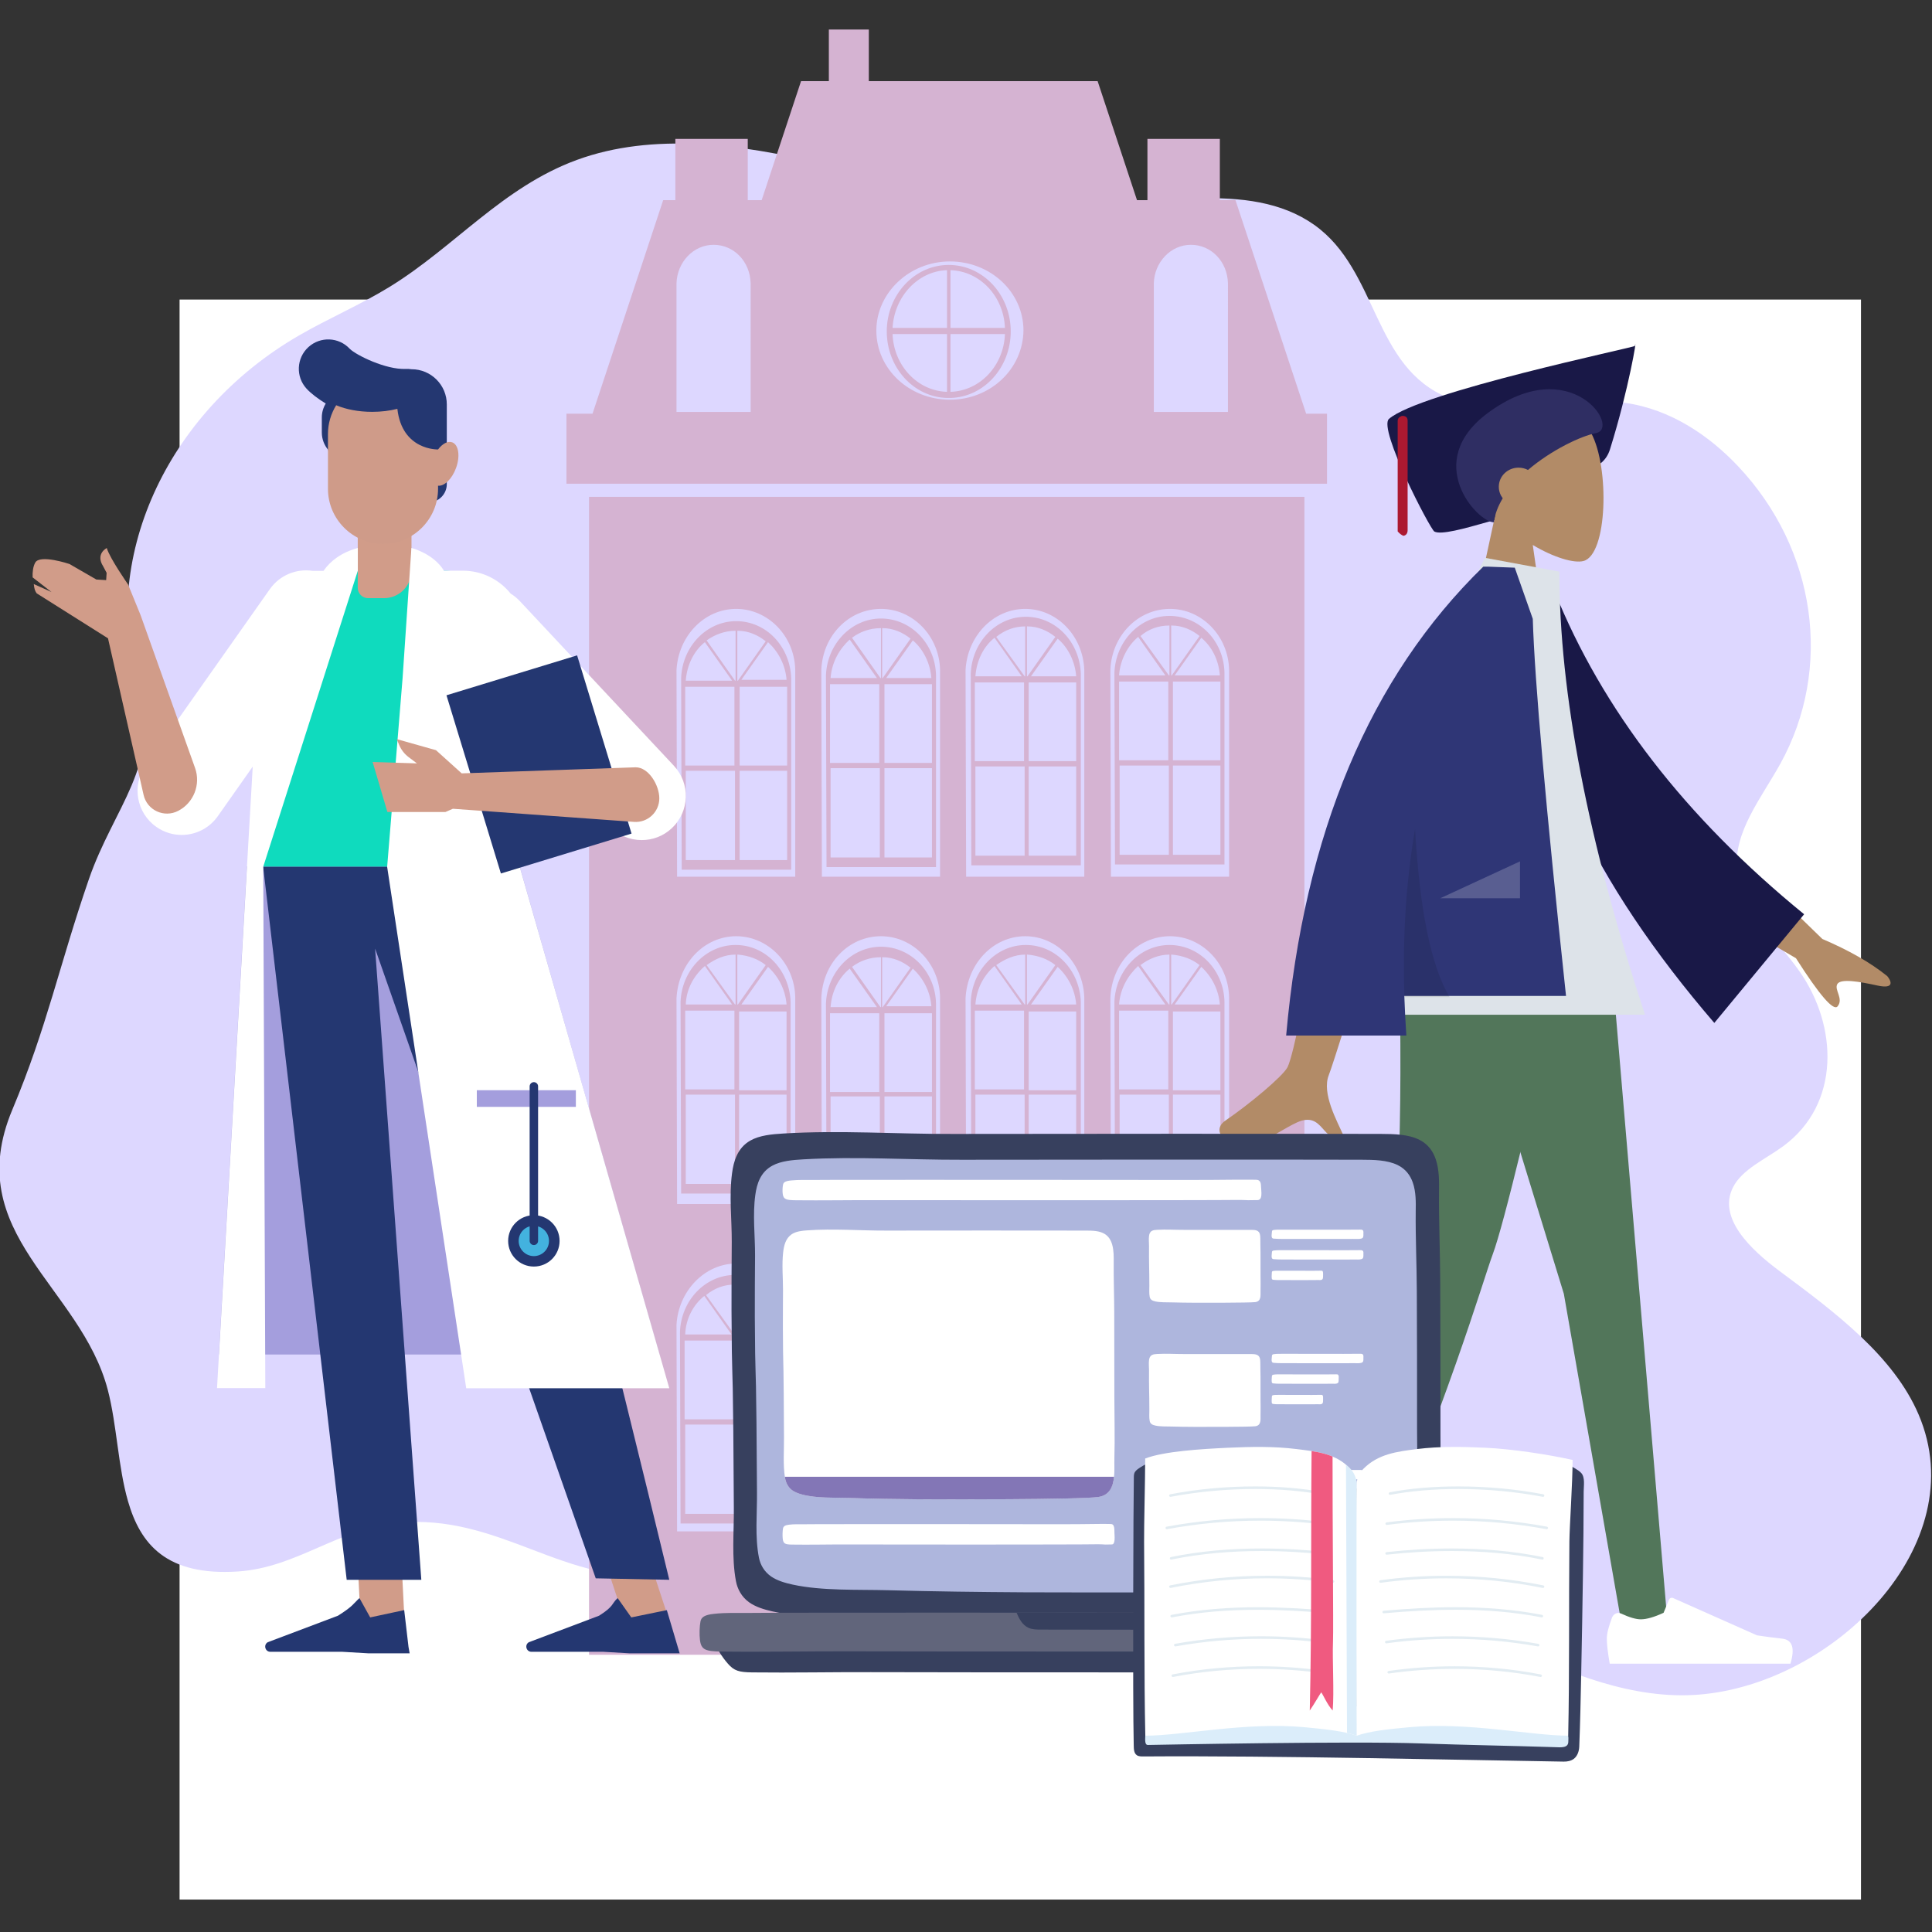 <?xml version="1.0" encoding="utf-8"?>
<!-- Generator: Adobe Illustrator 15.0.0, SVG Export Plug-In . SVG Version: 6.00 Build 0)  -->
<!DOCTYPE svg PUBLIC "-//W3C//DTD SVG 1.1//EN" "http://www.w3.org/Graphics/SVG/1.1/DTD/svg11.dtd">
<svg version="1.1" id="Layer_1" xmlns:serif="http://www.serif.com/"
	 xmlns="http://www.w3.org/2000/svg" xmlns:xlink="http://www.w3.org/1999/xlink" x="0px" y="0px" width="187.48px"
	 height="187.48px" viewBox="7.389 5.785 187.48 187.48" enable-background="new 7.389 5.785 187.48 187.48" xml:space="preserve">
<rect x="7.389" y="5.785" width="187.48" height="187.48" fill="#333333" stroke="none"/>
<g transform="matrix(3.4,0,0,3.4,1124.81,1360.7)">
	<rect x="-323.528" y="-389.955" fill="#FFFFFF" width="47.989" height="45.666"/>
	<g transform="matrix(1.336,0,0,1.259,-435.804,-448.311)">
		<path fill="#DDD7FF" d="M82.937,73.592c-0.213-0.783-0.237-1.725-0.43-2.517c-0.577-2.359-3.154-3.544-2.041-6.358
			c0.745-1.885,0.997-3.259,1.635-5.224c0.529-1.629,1.546-2.617,1.07-4.259c-0.858-2.958,0.568-6.32,3.424-8.072
			c0.629-0.385,1.315-0.697,1.93-1.098c1.391-0.907,2.416-2.262,4.001-2.878c1.625-0.632,3.514-0.356,5.221,0.08
			c1.707,0.437,3.408,1.029,5.186,1.001c1.841-0.029,3.951-0.659,5.347,0.392c1.373,1.034,1.242,3.232,2.872,3.923
			c0.665,0.282,1.408,0.209,2.159,0.136c0.537-0.052,1.078-0.104,1.599-0.027c0.986,0.146,1.811,0.75,2.425,1.441
			c1.669,1.879,2.029,4.581,0.899,6.746c-0.406,0.777-1.001,1.546-0.923,2.398c0.08,0.865,0.831,1.548,1.33,2.298
			c0.826,1.242,0.883,3.011-0.341,3.968c-0.381,0.298-0.88,0.523-1.076,0.936c-0.328,0.691,0.368,1.403,1.003,1.903
			c1.191,0.937,2.433,1.927,2.964,3.249c1.189,2.958-1.823,6.107-4.698,6.347c-2.803,0.234-5.465-2.37-8.209-2.769
			c-1.851-0.27-3.687,0.555-5.393,0.795c-1.341,0.189-2.662-0.118-3.989-0.425c-1.436-0.332-2.879-0.665-4.363-0.368
			c-1.136,0.227-2.064-0.156-3.015-0.54c-0.864-0.348-1.748-0.697-2.825-0.588c-1.266,0.127-2.159,1.017-3.414,1.103
			C83.756,75.291,83.201,74.564,82.937,73.592z"/>
	</g>
	<g id="Layer1" transform="matrix(3.957,0,0,3.94,-41.386,-421.376)">
		<g transform="matrix(4.178,0,0,6.34,353.245,427.02)">
			<path fill="#D5B3D2" d="M-99.806-65.967l-0.127,0l0-0.147c0.001-0.024,0.029-0.044,0.064-0.044c0.035,0,0.063,0.019,0.064,0.044
				V-65.967z M-100.285-65.981c-0.07,0-0.127-0.035-0.127-0.079c0-0.043,0.057-0.079,0.127-0.079c0.07,0,0.127,0.035,0.127,0.079
				C-100.159-66.016-100.215-65.981-100.285-65.981 M-100.63-65.967l-0.127,0l0-0.147c0.001-0.024,0.029-0.044,0.064-0.044
				c0.035,0,0.063,0.019,0.064,0.044h0V-65.967z M-99.67-65.965l-0.122-0.244h-0.027v-0.07h-0.125v0.07h-0.018l-0.068-0.136h-0.395
				v-0.059h-0.069v0.059h-0.048l-0.068,0.136h-0.024v-0.07h-0.125v0.07h-0.021l-0.122,0.244h-0.045v0.08h1.313v-0.08H-99.67z
				 M-100.284-66.063v-0.066c0.051,0.001,0.092,0.03,0.094,0.066H-100.284z M-100.284-65.99v-0.066h0.094
				C-100.192-66.02-100.233-65.991-100.284-65.99 M-100.29-66.063h-0.094c0.003-0.036,0.044-0.065,0.094-0.066V-66.063z
				 M-100.29-65.99c-0.051-0.001-0.092-0.03-0.094-0.066h0.094V-65.99z M-100.287-66.135c-0.059,0-0.107,0.034-0.107,0.076
				c0,0.041,0.046,0.075,0.104,0.076v0h0.006v0c0.058-0.001,0.104-0.035,0.104-0.076C-100.18-66.101-100.228-66.135-100.287-66.135
				 M-99.908-64.906v0.09h-0.085l0-0.09H-99.908z M-99.96-64.957l0.047,0.044h-0.08C-99.991-64.931-99.978-64.947-99.96-64.957
				 M-99.906-64.97v0.057h-0.001l0,0l-0.049-0.045C-99.942-64.966-99.925-64.97-99.906-64.97 M-99.908-64.708l-0.084,0l0-0.102
				h0.085V-64.708z M-99.902-64.97c0.018,0,0.035,0.005,0.048,0.012l-0.048,0.045l0,0h-0.001V-64.97z M-99.819-64.913h-0.078
				l0.046-0.043C-99.833-64.946-99.821-64.931-99.819-64.913 M-99.818-64.816H-99.9v-0.09h0.082V-64.816z M-99.818-64.708l-0.082,0
				v-0.102h0.082V-64.708z M-99.811-64.697v-0.219h0c-0.001-0.036-0.043-0.065-0.095-0.065c-0.051,0-0.093,0.029-0.095,0.065
				l0.001,0.219L-99.811-64.697z M-100.157-64.908v0.09h-0.085l0-0.09H-100.157z M-100.208-64.959l0.047,0.044h-0.08
				C-100.239-64.933-100.227-64.949-100.208-64.959 M-100.155-64.972v0.057h-0.001l0,0l-0.049-0.045
				C-100.19-64.968-100.173-64.972-100.155-64.972 M-100.157-64.71l-0.084,0l0-0.102h0.085V-64.71z M-100.151-64.972
				c0.018,0,0.035,0.005,0.048,0.012l-0.048,0.045l0,0h-0.001V-64.972z M-100.067-64.916h-0.078l0.046-0.043
				C-100.081-64.948-100.069-64.933-100.067-64.916 M-100.067-64.818h-0.082v-0.09h0.082V-64.818z M-100.067-64.71l-0.082,0v-0.102
				h0.082V-64.71z M-100.059-64.699v-0.219h0c-0.002-0.036-0.043-0.065-0.095-0.065c-0.051,0-0.093,0.029-0.095,0.065l0.001,0.219
				L-100.059-64.699z M-100.408-64.906v0.09h-0.085l0-0.09H-100.408z M-100.459-64.957l0.047,0.044h-0.08
				C-100.49-64.931-100.477-64.947-100.459-64.957 M-100.406-64.97v0.057h-0.001l0,0l-0.049-0.045
				C-100.441-64.966-100.424-64.97-100.406-64.97 M-100.408-64.708l-0.084,0l0-0.102h0.085V-64.708z M-100.402-64.97
				c0.018,0,0.035,0.005,0.048,0.012l-0.048,0.045l0,0h-0.001V-64.97z M-100.318-64.913h-0.078l0.046-0.043
				C-100.332-64.946-100.32-64.931-100.318-64.913 M-100.317-64.816h-0.082v-0.09h0.082V-64.816z M-100.317-64.708l-0.082,0v-0.102
				h0.082V-64.708z M-100.31-64.697v-0.219h0c-0.002-0.036-0.043-0.065-0.095-0.065s-0.093,0.029-0.095,0.065l0.001,0.219
				L-100.31-64.697z M-100.658-64.906v0.09h-0.085l0-0.09H-100.658z M-100.709-64.957l0.047,0.044h-0.08
				C-100.741-64.931-100.728-64.947-100.709-64.957 M-100.656-64.97v0.057h-0.001l0,0l-0.049-0.045
				C-100.691-64.966-100.675-64.97-100.656-64.97 M-100.658-64.708l-0.084,0l0-0.102h0.085V-64.708z M-100.652-64.97
				c0.018,0,0.035,0.005,0.048,0.012l-0.048,0.045l0,0h-0.001V-64.97z M-100.568-64.913h-0.078l0.046-0.043
				C-100.582-64.946-100.57-64.931-100.568-64.913 M-100.568-64.816h-0.082v-0.09h0.082V-64.816z M-100.568-64.708l-0.082,0v-0.102
				h0.082V-64.708z M-100.561-64.697v-0.219h0c-0.002-0.036-0.043-0.065-0.095-0.065c-0.051,0-0.093,0.029-0.095,0.065l0.001,0.219
				L-100.561-64.697z M-100.657-65.283v0.09h-0.085l0-0.09H-100.657z M-100.708-65.334l0.047,0.044h-0.08
				C-100.74-65.308-100.727-65.323-100.708-65.334 M-100.655-65.347v0.057h-0.001l0,0l-0.049-0.045
				C-100.69-65.342-100.674-65.347-100.655-65.347 M-100.657-65.085l-0.084,0l0-0.102h0.085V-65.085z M-100.651-65.347
				c0.018,0.001,0.035,0.005,0.048,0.012l-0.048,0.045l0,0h-0.001V-65.347z M-100.567-65.29h-0.078l0.046-0.043
				C-100.581-65.322-100.569-65.307-100.567-65.29 M-100.567-65.192h-0.082v-0.09h0.082V-65.192z M-100.567-65.085l-0.082,0v-0.102
				h0.082V-65.085z M-100.56-65.074v-0.219h0c-0.002-0.036-0.043-0.065-0.095-0.065c-0.051,0-0.093,0.029-0.095,0.065l0.001,0.219
				L-100.56-65.074z M-100.407-65.28v0.09h-0.085l0-0.09H-100.407z M-100.458-65.331l0.047,0.044h-0.08
				C-100.489-65.306-100.476-65.321-100.458-65.331 M-100.404-65.344v0.057h-0.001l0,0l-0.049-0.046
				C-100.44-65.34-100.423-65.344-100.404-65.344 M-100.407-65.083l-0.084,0l0-0.102h0.085V-65.083z M-100.401-65.344
				c0.018,0,0.035,0.005,0.048,0.012l-0.048,0.045l0,0h-0.001V-65.344z M-100.317-65.288h-0.078l0.046-0.043
				C-100.331-65.32-100.319-65.305-100.317-65.288 M-100.316-65.19h-0.082v-0.09h0.082V-65.19z M-100.316-65.083l-0.082,0v-0.102
				h0.082V-65.083z M-100.309-65.072v-0.219h0c-0.001-0.036-0.043-0.065-0.095-0.065c-0.051,0-0.093,0.029-0.095,0.065l0.001,0.219
				L-100.309-65.072z M-100.157-65.283v0.09h-0.085l0-0.09H-100.157z M-100.208-65.334l0.047,0.044h-0.08
				C-100.239-65.308-100.227-65.323-100.208-65.334 M-100.155-65.347v0.057h-0.001l0,0l-0.049-0.045
				C-100.19-65.342-100.173-65.347-100.155-65.347 M-100.157-65.085l-0.084,0l0-0.102h0.085V-65.085z M-100.151-65.347
				c0.018,0.001,0.035,0.005,0.048,0.012l-0.048,0.045l0,0h-0.001V-65.347z M-100.067-65.29h-0.078l0.046-0.043
				C-100.081-65.322-100.069-65.307-100.067-65.29 M-100.067-65.192h-0.082v-0.09h0.082V-65.192z M-100.067-65.085l-0.082,0v-0.102
				h0.082V-65.085z M-100.059-65.074v-0.219h0c-0.002-0.036-0.043-0.065-0.095-0.065c-0.051,0-0.093,0.029-0.095,0.065l0.001,0.219
				L-100.059-65.074z M-99.908-65.283v0.09h-0.085l0-0.09H-99.908z M-99.96-65.334l0.047,0.044h-0.08
				C-99.991-65.308-99.978-65.323-99.96-65.334 M-99.906-65.347v0.057h-0.001l0,0l-0.049-0.045
				C-99.942-65.342-99.925-65.347-99.906-65.347 M-99.908-65.085l-0.084,0l0-0.102h0.085V-65.085z M-99.902-65.347
				c0.018,0.001,0.035,0.005,0.048,0.012l-0.048,0.045l0,0h-0.001V-65.347z M-99.819-65.29h-0.078l0.046-0.043
				C-99.833-65.322-99.821-65.307-99.819-65.29 M-99.818-65.192H-99.9v-0.09h0.082V-65.192z M-99.818-65.085l-0.082,0v-0.102h0.082
				V-65.085z M-99.811-65.074v-0.219h0c-0.001-0.036-0.043-0.065-0.095-0.065c-0.051,0-0.093,0.029-0.095,0.065l0.001,0.219
				L-99.811-65.074z M-99.908-65.659v0.09h-0.085l0-0.09H-99.908z M-99.96-65.71l0.047,0.044h-0.08
				C-99.991-65.684-99.978-65.7-99.96-65.71 M-99.906-65.723v0.057h-0.001l0,0l-0.049-0.045
				C-99.942-65.719-99.925-65.723-99.906-65.723 M-99.908-65.461l-0.084,0l0-0.102h0.085V-65.461z M-99.902-65.723
				c0.018,0,0.035,0.005,0.048,0.012l-0.048,0.045l0,0h-0.001V-65.723z M-99.819-65.666h-0.078l0.046-0.043
				C-99.833-65.699-99.821-65.684-99.819-65.666 M-99.818-65.569H-99.9v-0.09h0.082V-65.569z M-99.818-65.461l-0.082,0v-0.102h0.082
				V-65.461z M-99.811-65.45v-0.219h0c-0.001-0.036-0.043-0.065-0.095-0.065c-0.051,0-0.093,0.029-0.095,0.065L-100-65.45
				L-99.811-65.45z M-100.157-65.658v0.09h-0.085l0-0.09H-100.157z M-100.208-65.709l0.047,0.044h-0.08
				C-100.239-65.683-100.227-65.699-100.208-65.709 M-100.155-65.722v0.057h-0.001l0,0l-0.049-0.045
				C-100.19-65.718-100.173-65.722-100.155-65.722 M-100.157-65.46l-0.084,0l0-0.102h0.085V-65.46z M-100.151-65.722
				c0.018,0,0.035,0.005,0.048,0.012l-0.048,0.045l0,0h-0.001V-65.722z M-100.067-65.665h-0.078l0.046-0.043
				C-100.081-65.698-100.069-65.682-100.067-65.665 M-100.067-65.568h-0.082v-0.09h0.082V-65.568z M-100.067-65.46l-0.082,0v-0.102
				h0.082V-65.46z M-100.059-65.449v-0.219h0c-0.002-0.036-0.043-0.065-0.095-0.065c-0.051,0-0.093,0.029-0.095,0.065l0.001,0.219
				L-100.059-65.449z M-100.407-65.656v0.09h-0.085l0-0.09H-100.407z M-100.458-65.707l0.047,0.044h-0.08
				C-100.489-65.681-100.476-65.696-100.458-65.707 M-100.404-65.72v0.057h-0.001l0,0l-0.049-0.046
				C-100.44-65.716-100.423-65.72-100.404-65.72 M-100.407-65.458l-0.084,0l0-0.102h0.085V-65.458z M-100.401-65.72
				c0.018,0,0.035,0.005,0.048,0.012l-0.048,0.045l0,0h-0.001V-65.72z M-100.317-65.663h-0.078l0.046-0.043
				C-100.331-65.696-100.319-65.68-100.317-65.663 M-100.316-65.566h-0.082v-0.09h0.082V-65.566z M-100.316-65.458l-0.082,0v-0.102
				h0.082V-65.458z M-100.309-65.447v-0.219h0c-0.001-0.036-0.043-0.065-0.095-0.065c-0.051,0-0.093,0.029-0.095,0.065l0.001,0.219
				L-100.309-65.447z M-100.657-65.653v0.09h-0.085l0-0.09H-100.657z M-100.708-65.704l0.047,0.044h-0.08
				C-100.739-65.678-100.727-65.694-100.708-65.704 M-100.655-65.717v0.057h-0.001l0,0l-0.049-0.046
				C-100.69-65.713-100.673-65.717-100.655-65.717 M-100.657-65.455l-0.084,0l0-0.102h0.085V-65.455z M-100.651-65.717
				c0.018,0,0.035,0.005,0.048,0.012l-0.048,0.045l0,0h-0.001V-65.717z M-100.567-65.661h-0.078l0.046-0.043
				C-100.581-65.693-100.569-65.678-100.567-65.661 M-100.566-65.563h-0.082v-0.09h0.082V-65.563z M-100.566-65.455l-0.082,0v-0.102
				h0.082V-65.455z M-100.559-65.444v-0.219h0c-0.002-0.036-0.043-0.065-0.095-0.065c-0.051,0-0.093,0.029-0.095,0.065l0.001,0.219
				L-100.559-65.444z M-100.654-64.994c0.055,0,0.101,0.031,0.102,0.07h0v0.236l-0.204,0l-0.001-0.236
				C-100.754-64.962-100.709-64.994-100.654-64.994 M-100.654-65.368c0.055,0,0.101,0.031,0.102,0.07h0v0.236l-0.204,0l-0.001-0.235
				C-100.754-65.337-100.709-65.368-100.654-65.368 M-100.654-65.742c0.055,0,0.101,0.031,0.102,0.07h0v0.236l-0.204,0l-0.001-0.236
				C-100.754-65.711-100.709-65.742-100.654-65.742 M-100.404-64.994c0.055,0,0.101,0.031,0.102,0.07h0v0.236l-0.204,0l-0.001-0.236
				C-100.505-64.962-100.46-64.994-100.404-64.994 M-100.404-65.368c0.055,0,0.101,0.031,0.102,0.07h0v0.236l-0.204,0l-0.001-0.235
				C-100.505-65.337-100.46-65.368-100.404-65.368 M-100.404-65.742c0.055,0,0.101,0.031,0.102,0.07h0v0.236l-0.204,0l-0.001-0.236
				C-100.505-65.711-100.46-65.742-100.404-65.742 M-100.155-64.994c0.055,0,0.1,0.031,0.102,0.07h0v0.236l-0.204,0l-0.001-0.236
				C-100.255-64.962-100.21-64.994-100.155-64.994 M-100.155-65.368c0.055,0,0.1,0.031,0.102,0.07h0v0.236l-0.204,0l-0.001-0.235
				C-100.255-65.337-100.21-65.368-100.155-65.368 M-100.155-65.742c0.055,0,0.1,0.031,0.102,0.07h0v0.236l-0.204,0l-0.001-0.236
				C-100.255-65.711-100.21-65.742-100.155-65.742 M-99.905-64.994c0.055,0,0.101,0.031,0.102,0.07h0v0.236l-0.204,0l-0.001-0.236
				C-100.006-64.962-99.961-64.994-99.905-64.994 M-99.905-65.368c0.055,0,0.101,0.031,0.102,0.07h0v0.236l-0.204,0l-0.001-0.235
				C-100.006-65.337-99.961-65.368-99.905-65.368 M-99.905-65.742c0.055,0,0.101,0.031,0.102,0.07h0v0.236l-0.204,0l-0.001-0.236
				C-100.006-65.711-99.961-65.742-99.905-65.742 M-100.908-64.547h1.235v-1.323h-1.235V-64.547z"/>
		</g>
		<g id="A-Human-Standing" transform="matrix(1.047,0,0,1.047,285.72,107.686)" serif:id="A-Human/Standing">
			<g id="Head-Front-Afro" transform="matrix(1,0,0,1,82,0)" serif:id="Head/Front/Afro">
				<path id="Hair-Back" fill="#191847" d="M-413.659-93.753c0.05,0.066,0.046-0.031,0.189-0.197
					c0.103-0.119,0.277-0.083,0.329-0.249c0.13-0.417,0.191-0.797,0.171-0.715c-0.002,0.01-1.486,0.32-1.694,0.505
					c-0.076,0.068,0.285,0.764,0.313,0.779C-414.258-93.58-413.704-93.813-413.659-93.753z"/>
				<g id="Head" transform="matrix(1,0,0,1,54,31)">
					<path fill="#B28B67" d="M-467.93-124.752c-0.102-0.119-0.171-0.266-0.159-0.43c0.033-0.472,0.69-0.368,0.818-0.13
						c0.128,0.238,0.113,0.843-0.053,0.886c-0.066,0.017-0.206-0.025-0.349-0.111l0.09,0.635h-0.53L-467.93-124.752z"/>
				</g>
				<path id="Hair" fill="#2F2E63" d="M-413.706-94.056c-0.019-0.01-0.041-0.016-0.065-0.016c-0.075,0-0.136,0.059-0.136,0.132
					c0,0.03,0.01,0.057,0.027,0.08c-0.032,0.053-0.054,0.109-0.061,0.166c-0.112,0-0.498-0.416-0.042-0.756
					c0.572-0.426,0.921,0.106,0.745,0.139C-413.34-94.291-413.544-94.195-413.706-94.056z"/>
			</g>
			<g id="_-" transform="matrix(1,0,0,1,0,187)" serif:id=" ">
				<path id="Leg" fill="#52765A" d="M-332.289-278.071l0.83,2.715l0.402,2.309h0.315l-0.425-5.024H-332.289z"/>
				<g id="Leg1" transform="matrix(1,0,0,1,-0.951,0)" serif:id="Leg">
					<path fill="#52765A" d="M-331.656-278.071c0.056,1.491-0.01,2.26-0.023,2.395c-0.013,0.135-0.186,1.014-0.595,2.674
						l0.336-0.115c0.647-1.523,0.867-2.315,0.941-2.515c0.074-0.2,0.271-1.013,0.591-2.439H-331.656z"/>
				</g>
				<g id="Accessories-Shoe-Flat-Sneaker" transform="matrix(1,0,0,1,84,199)" serif:id="Accessories/Shoe/Flat-Sneaker">
					<path id="shoe" fill="#E4E4E4" d="M-417.2-472.119c-0.025,0.066-0.037,0.115-0.037,0.148c0,0.04,0.007,0.098,0.02,0.174h1.245
						c0.032-0.107,0.014-0.165-0.056-0.173c-0.07-0.008-0.128-0.016-0.174-0.023l-0.578-0.258c-0.011-0.005-0.024,0-0.029,0.011
						c0,0,0,0,0,0.001l-0.037,0.09c-0.065,0.03-0.117,0.045-0.157,0.045c-0.033,0-0.078-0.013-0.136-0.04
						c-0.022-0.01-0.048,0-0.059,0.022C-417.2-472.121-417.2-472.12-417.2-472.119z"/>
				</g>
				<g id="Accessories-Shoe-Flat-Sneaker1" transform="matrix(1,0,0,1,178,199)" serif:id="Accessories/Shoe/Flat-Sneaker">
					<path id="shoe1" serif:id="shoe" fill="#FFFFFF" d="M-509.126-472.119c-0.025,0.066-0.037,0.115-0.037,0.148
						c0,0.04,0.007,0.098,0.02,0.174h1.245c0.032-0.107,0.014-0.165-0.056-0.173c-0.07-0.008-0.128-0.016-0.174-0.023l-0.578-0.258
						c-0.011-0.005-0.024,0-0.029,0.011c0,0,0,0,0,0.001l-0.037,0.09c-0.065,0.03-0.117,0.045-0.157,0.045
						c-0.033,0-0.078-0.013-0.136-0.04c-0.022-0.01-0.048,0-0.059,0.022C-509.125-472.121-509.126-472.12-509.126-472.119z"/>
				</g>
			</g>
			<g id="Body-Jacket" transform="matrix(1,0,0,1,23.902,82)" serif:id="Body/Jacket">
				<path id="Skin" fill="#B28B67" d="M-354.205-173.421l0.625,0.61c0.182,0.078,0.331,0.163,0.447,0.257
					c0.026,0.031,0.055,0.092-0.068,0.065c-0.123-0.027-0.253-0.05-0.276-0.01c-0.023,0.04,0.045,0.101,0.002,0.154
					c-0.028,0.035-0.124-0.076-0.287-0.333l-0.65-0.383L-354.205-173.421z M-356.98-173.335l0.461,0.002
					c-0.285,0.919-0.438,1.407-0.461,1.463c-0.051,0.127,0.057,0.319,0.103,0.423c-0.151,0.067-0.134-0.182-0.324-0.094
					c-0.173,0.081-0.305,0.227-0.505,0.103c-0.025-0.015-0.052-0.072,0.014-0.117c0.162-0.111,0.396-0.306,0.428-0.37
					C-357.222-172.013-357.127-172.483-356.98-173.335z"/>
				<g id="Coat-Back" transform="matrix(0.996,0.087,-0.087,0.996,6.945,-14.499)">
					<path fill="#191847" d="M-375.247-128.555l0.187-0.049c0.399,0.789,1.035,1.482,1.909,2.079l-0.551,0.803
						C-374.6-126.603-375.188-127.54-375.247-128.555z"/>
				</g>
				<g id="Shirt" transform="matrix(1,0,0,1.257,0,-2.84217e-14)">
					<path fill="#DDE3E9" d="M-356.501-137.062h1.699c-0.394-0.957-0.59-1.77-0.59-2.439l-0.513-0.076
						C-356.308-138.93-356.422-138.132-356.501-137.062z"/>
				</g>
				<path id="Coat-Front" fill="#2F3676" d="M-355.916-175.387C-355.916-175.388-355.916-175.388-355.916-175.387l0.034,0
					c0.04,0.001,0.101,0.004,0.183,0.007l0.124,0.354c0.013,0.432,0.09,1.301,0.229,2.609h-1.114
					c0.003,0.09,0.008,0.182,0.014,0.274h-0.828C-357.15-173.541-356.697-174.623-355.916-175.387L-355.916-175.387z"/>
				<path id="Shade" fill-opacity="0.1" d="M-356.386-173.573c0.032,0.563,0.111,0.951,0.238,1.164h-0.311
					C-356.473-172.814-356.449-173.202-356.386-173.573z"/>
				<path id="Light" fill="#FFFFFF" fill-opacity="0.2" d="M-356.212-173.093l0.549-0.255v0.255H-356.212z"/>
			</g>
		</g>
		<g transform="matrix(-14.337,0,0,8.444,4098.11,-1015.16)">
			<path fill="#AC1931" d="M290.197,121.318v0.004c0,0.001,0,0.002,0,0.002v0c0,0.008,0,0.016,0,0.022c0,0.008,0,0.014,0,0.017
				v0.001v0v0.001c0,0.003,0.001,0.004,0.001,0.004c0.001,0.001,0.001,0.001,0.002,0c0,0,0.001-0.001,0.002-0.003
				c0,0,0-0.001,0-0.002c0,0,0-0.001,0-0.004c0-0.032,0-0.039,0-0.039l0,0v-0.037c0-0.005,0-0.009,0-0.011l0-0.001l0,0
				c0-0.001,0-0.001,0-0.001c0-0.003-0.002-0.004-0.002-0.004c0,0-0.003-0.001-0.003,0.004c0,0,0,0.001,0,0.002
				C290.197,121.279,290.197,121.299,290.197,121.318z"/>
		</g>
	</g>
	<g transform="matrix(0.848,0,0,0.839,77.446,300.752)">
		<path fill="#37405E" d="M-430.566-793.999c-0.09-0.272-0.254-0.514-0.547-0.665c-0.374-0.192-0.854-0.201-1.305-0.203
			c-1.855-0.008-12.543-0.005-14.398,0.001c-1.914,0.006-3.792-0.132-5.706-0.015c-0.391,0.024-0.804,0.061-1.118,0.242
			c-0.431,0.249-0.558,0.698-0.612,1.109c-0.103,0.777-0.007,1.558-0.01,2.336c-0.003,0.78-0.012,1.56-0.008,2.34
			c0.014,2.737,0.034,1.312,0.06,4.05c0.008,0.885,0.01,1.77,0.018,2.654c0.008,0.814-0.079,1.693,0.071,2.496
			c0.05,0.269,0.188,0.537,0.447,0.723c0.213,0.153,0.492,0.241,0.772,0.305c1.062,0.244,2.338,0.183,3.433,0.215
			c1.647,0.047,3.296,0.069,4.945,0.079c1.374,0.008,11.596,0.027,12.958-0.142c1.386-0.172,1.127-1.612,1.158-2.415
			c0.042-1.089-0.003-2.626-0.001-3.716c0.002-1.74-0.003-3.842-0.008-5.235c-0.004-1.024-0.049-2.039-0.04-3.062
			C-430.454-793.221-430.445-793.636-430.566-793.999z"/>
	</g>
	<g transform="matrix(0.848,0,0,0.839,77.446,300.752)">
		<path fill="#AEB6DD" d="M-431.342-793.217c-0.085-0.242-0.237-0.457-0.511-0.592c-0.349-0.171-0.798-0.179-1.219-0.18
			c-1.733-0.007-11.717-0.005-13.45,0.001c-1.788,0.005-3.542-0.118-5.33-0.014c-0.366,0.021-0.751,0.054-1.044,0.215
			c-0.403,0.221-0.521,0.621-0.572,0.987c-0.096,0.691-0.007,1.386-0.01,2.08c-0.003,0.694-0.012,1.388-0.008,2.082
			c0.014,2.437,0.032,1.168,0.056,3.604c0.008,0.788,0.009,1.575,0.017,2.362c0.007,0.724-0.074,1.507,0.066,2.221
			c0.047,0.24,0.176,0.478,0.417,0.644c0.199,0.137,0.46,0.215,0.722,0.272c0.992,0.217,2.184,0.163,3.206,0.191
			c1.539,0.042,3.08,0.062,4.62,0.071c1.284,0.007,10.833,0.024,12.105-0.127c1.296-0.153,1.053-1.434,1.082-2.149
			c0.039-0.969-0.003-2.338-0.002-3.307c0.002-1.548-0.002-3.419-0.008-4.659c-0.004-0.912-0.046-1.814-0.037-2.725
			C-431.237-792.524-431.229-792.894-431.342-793.217z"/>
	</g>
	<g transform="matrix(0.848,0,0,0.839,77.446,300.752)">
		<path fill="#FFFFFF" d="M-441.457-791.098c-0.042-0.15-0.119-0.284-0.256-0.368c-0.175-0.106-0.399-0.111-0.61-0.112
			c-0.867-0.004-5.865-0.003-6.732,0c-0.895,0.003-1.773-0.073-2.668-0.008c-0.183,0.013-0.376,0.034-0.523,0.133
			c-0.202,0.138-0.261,0.386-0.286,0.613c-0.048,0.429-0.004,0.861-0.005,1.291c-0.001,0.431-0.006,0.862-0.004,1.293
			c0.007,1.513,0.016,0.725,0.028,2.238c0.004,0.489,0.005,0.978,0.009,1.467c0.004,0.45-0.037,0.935,0.033,1.38
			c0.024,0.148,0.088,0.297,0.209,0.4c0.1,0.085,0.23,0.133,0.361,0.169c0.496,0.135,1.093,0.101,1.605,0.119
			c0.77,0.026,1.541,0.038,2.312,0.044c0.642,0.004,5.421,0.015,6.058-0.078c0.648-0.096,0.527-0.891,0.542-1.335
			c0.02-0.602-0.001-1.451-0.001-2.054c0.001-0.961-0.001-2.123-0.004-2.893c-0.002-0.566-0.023-1.127-0.018-1.692
			C-441.405-790.668-441.401-790.897-441.457-791.098z"/>
	</g>
	<g transform="matrix(0.848,0,0,0.839,77.446,300.752)">
		<path fill="#8376B6" d="M-452.475-783.205c0.002,0.011,0.003,0.023,0.005,0.035c0.024,0.148,0.088,0.297,0.209,0.4
			c0.1,0.085,0.23,0.133,0.361,0.169c0.496,0.135,1.093,0.101,1.605,0.119c0.77,0.026,1.541,0.038,2.312,0.044
			c0.642,0.004,5.422,0.015,6.058-0.078c0.384-0.056,0.498-0.359,0.53-0.688H-452.475z"/>
	</g>
	<g transform="matrix(0.848,0,0,0.839,77.446,300.752)">
		<path fill="#FFFFFF" d="M-436.492-791.473c-0.014-0.041-0.04-0.077-0.086-0.1c-0.059-0.029-0.134-0.03-0.205-0.03
			c-0.292-0.001-1.973-0.001-2.264,0c-0.301,0.001-0.596-0.02-0.897-0.002c-0.062,0.003-0.127,0.009-0.176,0.036
			c-0.068,0.037-0.088,0.105-0.097,0.166c-0.016,0.116-0.001,0.233-0.001,0.35c0,0.117-0.002,0.234-0.001,0.351
			c0.002,0.41,0.005,0.196,0.009,0.607c0.001,0.133,0.002,0.265,0.003,0.398c0.001,0.122-0.012,0.253,0.012,0.374
			c0.007,0.04,0.029,0.081,0.07,0.109c0.034,0.023,0.078,0.036,0.122,0.046c0.167,0.036,0.368,0.027,0.54,0.032
			c0.259,0.007,0.518,0.011,0.778,0.012c0.216,0.001,1.823,0.004,2.038-0.021c0.218-0.026,0.177-0.242,0.182-0.362
			c0.006-0.163,0-0.393,0-0.556c0-0.261,0-0.576-0.001-0.785c-0.001-0.153-0.007-0.305-0.006-0.458
			C-436.474-791.356-436.473-791.419-436.492-791.473z"/>
	</g>
	<g transform="matrix(0.848,0,0,0.839,77.446,300.752)">
		<path fill="#FFFFFF" d="M-433.025-791.592c-0.021-0.02-0.062-0.021-0.094-0.02c-0.373,0.007-0.749,0.002-1.122,0.002h-0.88
			c-0.247,0-0.489-0.002-0.737,0c-0.049,0-0.099,0.004-0.148,0.009c-0.021,0.003-0.042,0.005-0.057,0.017
			c-0.017,0.013-0.018,0.034-0.019,0.052c-0.002,0.046-0.03,0.18,0.018,0.214c0.012,0.009,0.028,0.012,0.045,0.013
			c0.183,0.016,0.372,0.01,0.555,0.011c0.213,0.001,0.425,0.001,0.638,0.001c0.255,0,0.511,0.001,0.767,0c0.185,0,0.369,0,0.553,0
			c0.09,0,0.184-0.004,0.273-0.001c0.056,0.002,0.148,0.003,0.196-0.029c0.041-0.028,0.034-0.104,0.034-0.145
			C-433.002-791.502-432.993-791.562-433.025-791.592z"/>
	</g>
	<g transform="matrix(0.848,0,0,0.839,77.446,300.752)">
		<path fill="#FFFFFF" d="M-433.025-790.893c-0.021-0.02-0.062-0.021-0.094-0.02c-0.373,0.007-0.749,0.002-1.122,0.002h-0.88
			c-0.247,0-0.489-0.003-0.737,0c-0.049,0-0.099,0.004-0.148,0.009c-0.021,0.002-0.042,0.005-0.057,0.017
			c-0.017,0.013-0.018,0.034-0.019,0.052c-0.002,0.045-0.03,0.181,0.018,0.214c0.012,0.009,0.028,0.012,0.045,0.013
			c0.183,0.016,0.372,0.011,0.555,0.012c0.213,0.001,0.425,0.001,0.638,0.002c0.255,0,0.511,0,0.767,0c0.185,0,0.369,0,0.553-0.001
			c0.09,0,0.184-0.004,0.273-0.001c0.056,0.002,0.148,0.003,0.196-0.029c0.041-0.028,0.034-0.104,0.034-0.144
			C-433.002-790.804-432.993-790.862-433.025-790.893z"/>
	</g>
	<g transform="matrix(0.848,0,0,0.839,77.446,300.752)">
		<path fill="#FFFFFF" d="M-434.373-790.194c-0.012-0.02-0.035-0.021-0.053-0.02c-0.209,0.007-0.42,0.002-0.629,0.002
			c-0.164,0-0.329,0-0.493,0c-0.138,0-0.274-0.002-0.412,0c-0.028,0-0.055,0.004-0.083,0.009c-0.012,0.002-0.024,0.005-0.032,0.017
			c-0.009,0.013-0.01,0.034-0.01,0.052c-0.001,0.045-0.017,0.18,0.01,0.214l0.025,0.013c0.102,0.016,0.208,0.01,0.311,0.011
			c0.119,0.001,0.238,0.001,0.358,0.002c0.143,0,0.286,0,0.429,0c0.103,0,0.207,0,0.31-0.001c0.05,0,0.103-0.004,0.153-0.001
			c0.031,0.002,0.082,0.003,0.109-0.029c0.023-0.028,0.019-0.104,0.02-0.144C-434.361-790.105-434.356-790.164-434.373-790.194z"/>
	</g>
	<g transform="matrix(0.848,0,0,0.839,77.446,300.752)">
		<path fill="#FFFFFF" d="M-436.492-787.249c-0.014-0.04-0.04-0.077-0.086-0.099c-0.059-0.029-0.134-0.03-0.205-0.031
			c-0.292-0.001-1.973-0.001-2.264,0c-0.301,0.001-0.596-0.02-0.897-0.002c-0.062,0.003-0.127,0.009-0.176,0.036
			c-0.068,0.037-0.088,0.105-0.097,0.166c-0.016,0.116-0.001,0.233-0.001,0.35c0,0.117-0.002,0.234-0.001,0.351
			c0.002,0.41,0.005,0.196,0.009,0.607c0.001,0.132,0.002,0.265,0.003,0.398c0.001,0.122-0.012,0.254,0.012,0.374
			c0.007,0.04,0.029,0.08,0.07,0.108c0.034,0.023,0.078,0.036,0.122,0.046c0.167,0.037,0.368,0.027,0.54,0.032
			c0.259,0.008,0.518,0.011,0.778,0.012c0.216,0.001,1.823,0.004,2.038-0.021c0.218-0.026,0.177-0.242,0.182-0.362
			c0.006-0.163,0-0.393,0-0.557c0-0.261,0-0.576-0.001-0.785c-0.001-0.153-0.007-0.305-0.006-0.458
			C-436.474-787.132-436.473-787.194-436.492-787.249z"/>
	</g>
	<g transform="matrix(0.848,0,0,0.839,77.446,300.752)">
		<path fill="#FFFFFF" d="M-433.025-787.368c-0.021-0.02-0.062-0.021-0.094-0.02c-0.373,0.007-0.749,0.002-1.122,0.002
			c-0.293,0-0.587,0-0.88,0c-0.247,0-0.489-0.003-0.737,0c-0.049,0-0.099,0.004-0.148,0.01c-0.021,0.002-0.042,0.005-0.057,0.017
			c-0.017,0.014-0.018,0.034-0.019,0.053c-0.002,0.045-0.03,0.181,0.018,0.214c0.012,0.009,0.028,0.012,0.045,0.013
			c0.183,0.016,0.372,0.011,0.555,0.011c0.213,0.001,0.425,0.001,0.638,0.002c0.255,0,0.511,0,0.767,0c0.185,0,0.369,0,0.553-0.001
			c0.09,0,0.184-0.004,0.273,0c0.056,0.002,0.148,0.003,0.196-0.029c0.041-0.028,0.034-0.104,0.034-0.145
			C-433.002-787.279-432.993-787.337-433.025-787.368z"/>
	</g>
	<g transform="matrix(0.848,0,0,0.839,77.446,300.752)">
		<path fill="#FFFFFF" d="M-433.85-786.669c-0.015-0.02-0.045-0.021-0.069-0.02c-0.273,0.007-0.547,0.002-0.82,0.002
			c-0.214,0-0.429,0-0.643,0c-0.18,0-0.358-0.003-0.538,0c-0.036,0-0.072,0.004-0.108,0.01c-0.016,0.002-0.031,0.005-0.042,0.017
			c-0.012,0.014-0.013,0.034-0.014,0.053c-0.001,0.045-0.022,0.181,0.013,0.214c0.009,0.009,0.021,0.012,0.033,0.013
			c0.133,0.016,0.272,0.011,0.406,0.011c0.155,0.001,0.311,0.001,0.466,0.002h0.56c0.135,0,0.27,0,0.405-0.001
			c0.066,0,0.134-0.004,0.199,0c0.041,0.002,0.108,0.003,0.143-0.029c0.029-0.027,0.024-0.104,0.024-0.145
			C-433.833-786.58-433.826-786.638-433.85-786.669z"/>
	</g>
	<g transform="matrix(0.848,0,0,0.839,77.446,300.752)">
		<path fill="#FFFFFF" d="M-434.373-785.971c-0.012-0.02-0.035-0.021-0.053-0.02c-0.209,0.007-0.42,0.002-0.629,0.002
			c-0.164,0-0.329,0-0.493,0c-0.138,0-0.274-0.003-0.412,0c-0.028,0-0.055,0.004-0.083,0.01c-0.012,0.002-0.024,0.005-0.032,0.017
			c-0.009,0.014-0.01,0.034-0.01,0.053c-0.001,0.046-0.017,0.181,0.01,0.214l0.025,0.013c0.102,0.016,0.208,0.011,0.311,0.011
			c0.119,0.001,0.238,0.001,0.358,0.002c0.143,0,0.286,0,0.429,0c0.103,0,0.207,0,0.31-0.001c0.05,0,0.103-0.004,0.153,0
			c0.031,0.002,0.082,0.003,0.109-0.029c0.023-0.028,0.019-0.104,0.02-0.145C-434.361-785.881-434.356-785.94-434.373-785.971z"/>
	</g>
	<g transform="matrix(0.848,0,0,0.839,77.446,300.752)">
		<path fill="#FFFFFF" d="M-436.492-783.296c-0.014-0.041-0.04-0.077-0.086-0.1c-0.059-0.029-0.134-0.03-0.205-0.031
			c-0.292-0.001-1.973-0.001-2.264,0.001c-0.301,0.001-0.596-0.02-0.897-0.002c-0.062,0.003-0.127,0.009-0.176,0.036
			c-0.068,0.037-0.088,0.105-0.097,0.166c-0.016,0.117-0.001,0.233-0.001,0.35c0,0.117-0.002,0.233-0.001,0.35
			c0.002,0.41,0.005,0.197,0.009,0.607c0.001,0.133,0.002,0.265,0.003,0.398c0.001,0.122-0.012,0.254,0.012,0.374
			c0.007,0.04,0.029,0.08,0.07,0.108c0.034,0.023,0.078,0.036,0.122,0.046c0.167,0.036,0.368,0.027,0.54,0.032
			c0.259,0.007,0.518,0.01,0.778,0.012c0.216,0.001,1.823,0.004,2.038-0.021c0.218-0.026,0.177-0.241,0.182-0.362
			c0.006-0.163,0-0.393,0-0.557c0-0.261,0-0.576-0.001-0.784c-0.001-0.154-0.007-0.306-0.006-0.459
			C-436.474-783.179-436.473-783.242-436.492-783.296z"/>
	</g>
	<g transform="matrix(0.848,0,0,0.839,77.446,300.752)">
		<path fill="#FFFFFF" d="M-433.025-783.415c-0.021-0.02-0.062-0.021-0.094-0.021c-0.373,0.007-0.749,0.002-1.122,0.002h-0.88
			c-0.247,0.001-0.489-0.002-0.737,0c-0.049,0.001-0.099,0.004-0.148,0.01c-0.021,0.002-0.042,0.005-0.057,0.017
			c-0.017,0.013-0.018,0.034-0.019,0.052c-0.002,0.046-0.03,0.18,0.018,0.214c0.012,0.008,0.028,0.012,0.045,0.013
			c0.183,0.016,0.372,0.011,0.555,0.012c0.213,0.001,0.425,0.001,0.638,0.001c0.255,0,0.511,0,0.767,0
			c0.185,0,0.369-0.001,0.553-0.001c0.09,0,0.184-0.005,0.273-0.001c0.056,0.002,0.148,0.003,0.196-0.029
			c0.041-0.027,0.034-0.104,0.034-0.144C-433.002-783.326-432.993-783.385-433.025-783.415z"/>
	</g>
	<g transform="matrix(0.848,0,0,0.839,77.446,300.752)">
		<path fill="#FFFFFF" d="M-433.025-782.716c-0.021-0.02-0.062-0.021-0.094-0.021c-0.373,0.007-0.749,0.002-1.122,0.002h-0.88
			c-0.247,0.001-0.489-0.002-0.737,0c-0.049,0-0.099,0.004-0.148,0.01c-0.021,0.002-0.042,0.005-0.057,0.017
			c-0.017,0.013-0.018,0.034-0.019,0.052c-0.002,0.046-0.03,0.18,0.018,0.214c0.012,0.008,0.028,0.012,0.045,0.013
			c0.183,0.016,0.372,0.011,0.555,0.011c0.213,0.001,0.425,0.002,0.638,0.002c0.255,0,0.511,0,0.767,0c0.185,0,0.369,0,0.553-0.001
			c0.09,0,0.184-0.005,0.273-0.001c0.056,0.002,0.148,0.003,0.196-0.029c0.041-0.027,0.034-0.104,0.034-0.144
			C-433.002-782.627-432.993-782.686-433.025-782.716z"/>
	</g>
	<g transform="matrix(0.848,0,0,0.839,77.446,300.752)">
		<path fill="#37405E" d="M-429.959-777.719c-0.211-0.03-0.43-0.045-0.635-0.042c-0.295,0.004-0.577,0.06-0.879,0.063
			c-0.809,0.008-1.619,0.013-2.429,0.012c-1.232-0.001-2.463-0.002-3.695-0.003c-1.529-0.002-3.057-0.003-4.586-0.003
			c-1.54-0.001-3.081-0.002-4.621-0.002c-1.266,0-2.533,0-3.799,0.001c-0.707,0.001-1.415,0-2.122,0.007
			c-0.393,0.004-0.799,0.02-1.189-0.001c-0.161-0.009-0.323-0.012-0.484-0.011c-0.162,0.001-0.333,0.01-0.469,0.068
			c0.103,0.273,0.262,0.536,0.472,0.781c0.214,0.251,0.383,0.294,0.82,0.3c1.248,0.016,2.868-0.013,3.995-0.008
			c1.697,0.008,17.039,0.016,18.442-0.01c0.273-0.005,0.592,0.008,0.856-0.025c0.543-0.068,0.737-0.626,0.873-0.928
			c0.007-0.017,0.015-0.035,0.008-0.052c-0.012-0.026-0.053-0.041-0.091-0.051C-429.638-777.665-429.796-777.697-429.959-777.719z"
			/>
	</g>
	<g transform="matrix(0.848,0,0,0.839,77.446,300.752)">
		<path fill="#61657B" d="M-428.96-777.564c-0.016,0.161-0.07,0.292-0.209,0.295c-0.172,0.004-0.344,0.008-0.517,0.008
			c-0.196-0.01-0.391-0.022-0.588-0.018c-1.445,0.027-18.158,0.022-19.998,0.013c-1.222-0.006-2.979,0.027-4.332,0.008
			c-0.543-0.007-0.686-0.059-0.728-0.391c-0.024-0.193-0.015-0.463,0.017-0.633c0.027-0.145,0.14-0.225,0.454-0.259
			c0.439-0.047,0.73-0.026,1.179-0.031c0.767-0.008,1.534-0.007,2.301-0.008c1.374-0.002,2.747-0.002,4.121-0.002
			c0.861,0,1.721,0,2.582,0.001c0.809,0,1.619,0.001,2.429,0.001c0.744,0.001,1.488,0.001,2.231,0.002
			c0.914,0.001,1.828,0.002,2.742,0.003c1.336,0.001,2.671,0.002,4.006,0.003c1.009,0.001,2.008-0.007,3.014-0.018
			c0.321-0.004,0.64-0.003,0.961,0.004c0.064,0.001,0.132,0.004,0.186,0.039c0.125,0.082,0.129,0.289,0.13,0.421
			C-428.977-778.018-428.939-777.767-428.96-777.564z"/>
	</g>
	<g transform="matrix(0.848,0,0,0.839,77.446,300.752)">
		<path fill="#FFFFFF" d="M-436.438-792.771c-0.01,0.085-0.043,0.153-0.127,0.155c-0.105,0.002-0.211,0.004-0.316,0.004
			c-0.12-0.005-0.239-0.011-0.359-0.009c-0.882,0.014-11.09,0.011-12.214,0.007c-0.747-0.003-1.819,0.014-2.646,0.004
			c-0.332-0.003-0.419-0.031-0.445-0.206c-0.015-0.102-0.009-0.244,0.011-0.333c0.017-0.076,0.086-0.118,0.278-0.135
			c0.268-0.025,0.446-0.014,0.72-0.016c0.468-0.004,0.937-0.004,1.405-0.004c0.839-0.001,1.678-0.001,2.517-0.001
			c0.526,0,1.051,0,1.577,0.001c0.494,0,0.988,0,1.483,0c0.454,0,0.909,0.001,1.363,0.001c0.558,0.001,1.116,0.001,1.675,0.001
			c0.816,0.001,1.632,0.001,2.447,0.002c0.616,0.001,1.227-0.003,1.841-0.01c0.196-0.002,0.391-0.001,0.587,0.002
			c0.039,0.001,0.081,0.002,0.113,0.021c0.077,0.043,0.079,0.152,0.08,0.221C-436.449-793.009-436.426-792.877-436.438-792.771z"/>
	</g>
	<g transform="matrix(0.848,0,0,0.839,77.446,300.752)">
		<path fill="#FFFFFF" d="M-441.378-781.057c-0.007,0.085-0.029,0.153-0.088,0.155c-0.073,0.002-0.146,0.004-0.219,0.004
			c-0.083-0.005-0.166-0.011-0.249-0.01c-0.612,0.014-7.691,0.012-8.47,0.007c-0.518-0.003-1.262,0.014-1.835,0.004
			c-0.23-0.004-0.291-0.031-0.308-0.206c-0.01-0.102-0.006-0.244,0.008-0.333c0.012-0.076,0.059-0.118,0.192-0.136
			c0.186-0.024,0.309-0.013,0.499-0.016c0.325-0.004,0.65-0.003,0.975-0.004c0.582-0.001,1.164-0.001,1.745-0.001
			c0.365,0,0.729,0,1.094,0c0.343,0,0.686,0,1.029,0c0.315,0.001,0.63,0.001,0.945,0.001c0.387,0,0.774,0.001,1.161,0.001
			c0.566,0,1.131,0.001,1.697,0.002c0.427,0,0.851-0.004,1.277-0.01c0.136-0.002,0.271-0.002,0.407,0.002
			c0.027,0.001,0.056,0.002,0.079,0.021c0.053,0.043,0.055,0.152,0.056,0.222C-441.386-781.295-441.369-781.164-441.378-781.057z"/>
	</g>
	<g transform="matrix(0.848,0,0,0.839,77.446,300.752)">
		<path fill="#37405E" d="M-440.018-778.578c-0.077,0.236-0.193,0.47-0.42,0.547c-0.091,0.03-0.189,0.031-0.284,0.03
			c-1.044-0.002-2.089-0.003-3.132-0.004c-0.144,0-0.293-0.002-0.424-0.062c-0.201-0.093-0.312-0.303-0.399-0.513
			c0.809,0,1.619,0.001,2.429,0.001C-441.505-778.58-440.761-778.579-440.018-778.578z"/>
	</g>
	<g transform="matrix(0.848,0,0,0.839,77.446,300.752)">
		<path fill="#37405E" d="M-440.19-783.651l-0.028-0.001c-0.11,0.003-0.251,0.101-0.34,0.16c-0.067,0.045-0.133,0.1-0.157,0.176
			c-0.012,0.037-0.013,0.076-0.014,0.115c-0.016,0.738-0.041,7.535-0.004,9.12c0.003,0.128,0,0.279,0.107,0.351
			c0.064,0.042,0.147,0.04,0.224,0.04c4.449-0.032,10.803,0.123,14.138,0.176c0.12,0.002,0.246-0.021,0.341-0.093
			c0.124-0.094,0.178-0.26,0.185-0.416c0.033-0.831,0.049-1.663,0.066-2.495c0.023-1.115,0.042-2.23,0.058-3.346
			c0.013-0.946,0.024-1.891,0.025-2.837c0-0.193,0.053-0.479-0.081-0.63c-0.061-0.068-0.141-0.116-0.219-0.163
			c-0.069-0.041-0.137-0.081-0.206-0.122c-0.013-0.008-0.026-0.015-0.041-0.016c-0.017-0.001-0.032,0.006-0.047,0.012
			c-0.11,0.045-0.23,0.022-0.345,0.026c-0.12,0.004-0.24,0.01-0.36,0.023c-0.297,0.032-0.591,0.092-0.88,0.167
			c-1.63,0.421-3.331,0.521-5.013,0.592c-2.294,0.096-4.533-0.715-6.829-0.715c-0.132-0.025-0.265-0.051-0.397-0.077
			C-440.06-783.617-440.132-783.645-440.19-783.651z"/>
	</g>
	<g transform="matrix(0.848,0,0,0.839,77.446,300.752)">
		<path fill="#DBEDFA" d="M-426.572-774.533c-2.209-0.37-4.425-0.742-6.663-0.858s-4.402,0.714-6.643,0.714h-0.325l-0.141,0.282
			c-0.008,0.18-0.01,0.316,0.087,0.315c0.328-0.005,6.839-0.137,9.17-0.053c1.531,0.055,3.088,0.08,4.512,0.127
			c0.228,0.008,0.472,0.036,0.469-0.192c-0.001-0.061,0.011-0.124-0.006-0.197C-426.142-774.529-426.426-774.509-426.572-774.533z"
			/>
	</g>
	<g transform="matrix(0.848,0,0,0.839,77.446,300.752)">
		<path fill="#FFFFFF" d="M-433.228-774.396c-0.427-0.154-1.045-0.221-1.764-0.289c-1.972-0.184-4.113,0.289-5.351,0.289
			c-0.045-2.05-0.02-4.494-0.041-6.599c-0.005-0.523,0.036-2.068,0.037-2.83c0.633-0.247,1.897-0.324,2.786-0.366
			c0.768-0.035,1.54-0.052,2.303,0.044c0.175,0.022,0.345,0.042,0.51,0.068c0.249,0.039,0.485,0.091,0.706,0.186
			c0.202,0.086,0.39,0.206,0.564,0.383c0.058,0.059,0.114,0.121,0.151,0.194c0.051,0.101,0.099,0.228,0.1,0.34
			C-433.209-781.585-433.22-775.162-433.228-774.396z"/>
	</g>
	<g transform="matrix(0.848,0,0,0.839,77.446,300.752)">
		<path fill="#DBEDFA" d="M-433.226-782.976c-0.002-0.113-0.049-0.24-0.1-0.34c-0.037-0.073-0.093-0.135-0.151-0.194
			c-0.037-0.037-0.074-0.071-0.112-0.103c0,0.695,0.03,7.873,0.034,9.123c0.118,0.028,0.228,0.058,0.327,0.094
			C-433.22-775.162-433.209-781.585-433.226-782.976z"/>
	</g>
	<g transform="matrix(0.848,0,0,0.839,77.446,300.752)">
		<path fill="#E2ECF2" d="M-439.489-782.522c0.907-0.175,1.891-0.266,2.845-0.266c0.806,0,1.591,0.065,2.289,0.198
			c0.023,0.005,0.046-0.011,0.051-0.035c0.004-0.024-0.011-0.046-0.035-0.051c-0.705-0.134-1.495-0.2-2.305-0.2
			c-0.959,0-1.949,0.091-2.861,0.268c-0.024,0.005-0.039,0.028-0.035,0.051C-439.535-782.533-439.512-782.518-439.489-782.522z"/>
	</g>
	<g transform="matrix(0.848,0,0,0.839,77.446,300.752)">
		<path fill="#E2ECF2" d="M-439.613-781.421c1.035-0.193,2.086-0.29,3.142-0.29c0.743,0,1.488,0.048,2.23,0.145
			c0.024,0.003,0.045-0.013,0.049-0.037c0.003-0.024-0.014-0.045-0.037-0.049c-0.746-0.098-1.494-0.146-2.241-0.146
			c-1.06,0-2.117,0.098-3.157,0.292c-0.023,0.005-0.039,0.027-0.035,0.051C-439.659-781.432-439.636-781.417-439.613-781.421z"/>
	</g>
	<g transform="matrix(0.848,0,0,0.839,77.446,300.752)">
		<path fill="#E2ECF2" d="M-439.467-780.387c0.984-0.206,2.025-0.291,3.041-0.291c0.754,0,1.494,0.047,2.189,0.124
			c0.024,0.003,0.045-0.014,0.048-0.038c0.003-0.024-0.014-0.045-0.038-0.048c-0.698-0.078-1.441-0.124-2.198-0.124
			c-1.021,0-2.067,0.085-3.058,0.292c-0.023,0.005-0.038,0.028-0.034,0.051C-439.513-780.397-439.491-780.382-439.467-780.387z"/>
	</g>
	<g transform="matrix(0.848,0,0,0.839,77.446,300.752)">
		<path fill="#E2ECF2" d="M-439.488-779.423c1.064-0.218,2.151-0.327,3.242-0.327c0.738,0,1.478,0.05,2.214,0.151
			c0.023,0.003,0.045-0.013,0.049-0.037c0.003-0.024-0.013-0.045-0.037-0.049c-0.74-0.102-1.484-0.152-2.226-0.152
			c-1.096,0-2.189,0.11-3.26,0.328c-0.023,0.005-0.038,0.027-0.034,0.051C-439.534-779.434-439.512-779.419-439.488-779.423z"/>
	</g>
	<g transform="matrix(0.848,0,0,0.839,77.446,300.752)">
		<path fill="#E2ECF2" d="M-439.447-778.42c0.956-0.188,1.924-0.259,2.896-0.259c0.803,0,1.609,0.049,2.413,0.121
			c0.024,0.002,0.045-0.015,0.047-0.039c0.002-0.024-0.015-0.045-0.039-0.047c-0.807-0.073-1.615-0.121-2.421-0.121
			c-0.976,0-1.949,0.072-2.913,0.26c-0.023,0.005-0.039,0.027-0.034,0.051C-439.493-778.431-439.471-778.416-439.447-778.42z"/>
	</g>
	<g transform="matrix(0.848,0,0,0.839,77.446,300.752)">
		<path fill="#E2ECF2" d="M-439.325-777.434c0.949-0.171,1.912-0.257,2.876-0.257c0.741,0,1.483,0.051,2.221,0.152
			c0.023,0.003,0.045-0.013,0.048-0.037c0.003-0.023-0.013-0.045-0.037-0.049c-0.742-0.102-1.488-0.153-2.233-0.153
			c-0.97,0-1.937,0.086-2.892,0.257c-0.023,0.004-0.039,0.027-0.035,0.05C-439.371-777.446-439.349-777.43-439.325-777.434z"/>
	</g>
	<g transform="matrix(0.848,0,0,0.839,77.446,300.752)">
		<path fill="#E2ECF2" d="M-439.407-776.394c0.943-0.185,1.915-0.276,2.886-0.276c0.742,0,1.484,0.053,2.212,0.158
			c0.024,0.003,0.046-0.013,0.049-0.037s-0.013-0.045-0.037-0.049c-0.733-0.106-1.478-0.16-2.225-0.16
			c-0.976,0-1.953,0.092-2.902,0.278c-0.023,0.004-0.039,0.027-0.034,0.051C-439.453-776.405-439.43-776.39-439.407-776.394
			L-439.407-776.394z"/>
	</g>
	<g transform="matrix(0.848,0,0,0.839,77.446,300.752)">
		<path fill="#FFFFFF" d="M-431.196-784.147c0.763-0.096,1.535-0.079,2.303-0.044c0.888,0.041,2.139,0.233,2.931,0.415
			c0.001,0.762-0.103,2.258-0.108,2.781c-0.02,2.106,0.005,4.548-0.04,6.599c-1.238,0-3.38-0.474-5.351-0.288
			c-0.719,0.067-1.337,0.134-1.764,0.288c-0.007-0.766-0.018-7.174-0.001-8.563c0.001-0.113,0.027-0.227,0.079-0.328
			c0.038-0.073,0.093-0.135,0.151-0.194C-432.505-783.979-431.874-784.061-431.196-784.147z"/>
	</g>
	<g transform="matrix(0.848,0,0,0.839,77.446,300.752)">
		<path fill="#E2ECF2" d="M-426.948-782.608c-0.913-0.176-1.902-0.268-2.862-0.268c-0.811,0-1.6,0.065-2.305,0.2
			c-0.024,0.005-0.039,0.027-0.035,0.051c0.004,0.024,0.027,0.039,0.051,0.035c0.698-0.133,1.483-0.198,2.289-0.198
			c0.954,0,1.938,0.091,2.845,0.266c0.024,0.005,0.047-0.011,0.051-0.035C-426.91-782.58-426.925-782.603-426.948-782.608
			L-426.948-782.608z"/>
	</g>
	<g transform="matrix(0.848,0,0,0.839,77.446,300.752)">
		<path fill="#E2ECF2" d="M-426.825-781.506c-1.04-0.194-2.097-0.292-3.157-0.292c-0.747,0-1.496,0.048-2.241,0.146
			c-0.023,0.003-0.04,0.025-0.037,0.049c0.003,0.024,0.025,0.04,0.048,0.037c0.742-0.097,1.487-0.145,2.23-0.145
			c1.055,0,2.107,0.097,3.142,0.29c0.023,0.004,0.046-0.011,0.05-0.035C-426.786-781.479-426.801-781.501-426.825-781.506z"/>
	</g>
	<g transform="matrix(0.848,0,0,0.839,77.446,300.752)">
		<path fill="#E2ECF2" d="M-426.969-780.472c-0.992-0.207-2.038-0.292-3.058-0.292c-0.758,0-1.501,0.047-2.198,0.124
			c-0.024,0.002-0.041,0.024-0.039,0.048c0.003,0.024,0.024,0.041,0.048,0.038c0.694-0.077,1.434-0.124,2.189-0.124
			c1.016,0,2.056,0.085,3.04,0.291c0.023,0.005,0.046-0.01,0.051-0.034C-426.93-780.444-426.945-780.467-426.969-780.472z"/>
	</g>
	<g transform="matrix(0.848,0,0,0.839,77.446,300.752)">
		<path fill="#E2ECF2" d="M-426.948-779.508c-1.07-0.219-2.163-0.328-3.26-0.328c-0.742,0-1.486,0.05-2.225,0.152
			c-0.024,0.003-0.04,0.025-0.037,0.049c0.003,0.024,0.025,0.04,0.049,0.037c0.736-0.101,1.475-0.151,2.213-0.151
			c1.091,0,2.178,0.109,3.242,0.327c0.023,0.004,0.046-0.011,0.051-0.034C-426.91-779.481-426.925-779.503-426.948-779.508z"/>
	</g>
	<g transform="matrix(0.848,0,0,0.839,77.446,300.752)">
		<path fill="#E2ECF2" d="M-426.99-778.506c-0.963-0.188-1.936-0.26-2.912-0.26c-0.807,0-1.615,0.049-2.421,0.121
			c-0.024,0.002-0.041,0.023-0.039,0.047c0.002,0.024,0.023,0.041,0.047,0.039c0.805-0.072,1.61-0.121,2.413-0.121
			c0.972,0,1.939,0.071,2.896,0.259c0.023,0.004,0.046-0.011,0.05-0.034C-426.951-778.478-426.966-778.501-426.99-778.506z"/>
	</g>
	<g transform="matrix(0.848,0,0,0.839,77.446,300.752)">
		<path fill="#E2ECF2" d="M-427.113-777.52c-0.954-0.171-1.922-0.257-2.892-0.257c-0.745,0-1.491,0.051-2.233,0.153
			c-0.024,0.003-0.04,0.025-0.037,0.049c0.003,0.024,0.025,0.04,0.049,0.037c0.738-0.102,1.48-0.152,2.221-0.152
			c0.965,0,1.927,0.086,2.876,0.257c0.024,0.004,0.046-0.012,0.05-0.035C-427.074-777.493-427.089-777.516-427.113-777.52z"/>
	</g>
	<g transform="matrix(0.848,0,0,0.839,77.446,300.752)">
		<path fill="#E2ECF2" d="M-427.03-776.479c-0.949-0.186-1.927-0.278-2.902-0.278c-0.746,0-1.492,0.054-2.224,0.16
			c-0.024,0.004-0.04,0.025-0.037,0.049c0.003,0.024,0.025,0.04,0.049,0.037c0.728-0.105,1.47-0.158,2.212-0.158
			c0.971,0,1.942,0.091,2.886,0.276c0.023,0.004,0.046-0.011,0.051-0.034C-426.991-776.451-427.007-776.474-427.03-776.479z"/>
	</g>
	<g transform="matrix(0.848,0,0,0.839,77.446,300.752)">
		<path fill="#F05A80" d="M-434.037-775.252c-0.185-0.203-0.316-0.527-0.385-0.619c-0.056,0.076-0.211,0.359-0.386,0.619
			c0.07-3.016,0.034-5.855,0.061-8.826c0.249,0.039,0.485,0.091,0.706,0.186c-0.004,2.083,0.033,5.854,0.015,6.287
			C-434.052-776.976-433.983-775.886-434.037-775.252z"/>
	</g>
</g>
<g id="Layer11" serif:id="Layer1">
</g>
<g transform="matrix(7.45,0,0,7.45,-7390.44,-5627.44)">
	<path fill="#A49EDD" d="M995.848,773.781h5.738l-1.82-6.359h-3.553L995.848,773.781z"/>
	<path fill="#D19C89" d="M998.275,777.424l-0.57,0.035l-0.108-2.136l0.57-0.035L998.275,777.424z"/>
	<g>
		<path fill="#243771" d="M998.333,777.673l-0.015-0.085h0l-0.056-0.478l-0.443,0.095l-0.14-0.252
			c-0.082,0.076-0.083,0.106-0.28,0.23l-0.914,0.345c-0.059,0.034-0.035,0.125,0.034,0.125h0.937l0.342,0.02H998.333
			L998.333,777.673z"/>
		<path fill="#D19C89" d="M1001.773,777.424l-0.57,0.035l-0.702-2.136l0.57-0.035L1001.773,777.424z"/>
		<path fill="#243771" d="M1001.85,777.673l-0.167-0.563l-0.463,0.095l-0.178-0.252c-0.082,0.076-0.045,0.106-0.242,0.23
			l-0.914,0.345c-0.059,0.034-0.035,0.125,0.034,0.125h0.937l0.342,0.02H1001.85L1001.85,777.673z"/>
		<path fill="#0FDBBE" d="M999.325,767.428h-2.9l0.211-3.105c0-0.413,0.338-0.751,0.751-0.751h1.399
			c0.413,0,0.751,0.338,0.751,0.751L999.325,767.428z"/>
		<path fill="#243771" d="M996.425,767.428l1.088,9.287h0.972l-0.602-8.222l2.874,8.203l0.958,0.019c0,0-1.679-6.954-2.39-9.287
			H996.425z"/>
		<path fill="#243771" d="M998.358,760.947h-0.002c-0.025-0.004-0.05-0.005-0.076-0.004c-0.255,0.011-0.64-0.177-0.726-0.261
			c-0.143-0.155-0.384-0.165-0.54-0.023c-0.156,0.143-0.167,0.385-0.024,0.541c0.056,0.061,0.143,0.128,0.25,0.194
			c-0.032,0.053-0.051,0.115-0.051,0.181v0.196c0,0.087,0.032,0.166,0.084,0.228c0.034,0.382,0.355,0.682,0.746,0.682h0.56
			c0.132,0,0.238-0.107,0.238-0.238v-1.036C998.818,761.153,998.612,760.947,998.358,760.947"/>
		<path fill="#D19C89" d="M998.357,763.57v-0.698h-0.7v0.922c0,0.075,0.061,0.135,0.136,0.135h0.204
			C998.196,763.93,998.357,763.769,998.357,763.57"/>
		<path fill="#CF9B89" d="M998.887,761.899c-0.057-0.021-0.127,0.018-0.184,0.093c0,0-0.469,0.016-0.53-0.529
			c-0.099,0.025-0.21,0.039-0.328,0.039c-0.178,0-0.341-0.032-0.469-0.086c-0.067,0.109-0.107,0.237-0.107,0.374v0.715
			c0,0.394,0.322,0.717,0.717,0.717c0.394,0,0.717-0.322,0.717-0.717v-0.041c0.081,0.009,0.182-0.087,0.234-0.23
			C998.994,762.08,998.971,761.929,998.887,761.899"/>
		<path fill="#FFFFFF" d="M1001.775,766.112l-2.007-2.145c-0.036-0.038-0.076-0.071-0.119-0.097
			c-0.146-0.182-0.371-0.299-0.624-0.299l-0.245,0c-0.139-0.226-0.424-0.296-0.424-0.296l-0.115,1.696l-0.201,2.458l1.03,6.791
			h2.645l-1.95-6.798l0.035-1.738l1.136,1.214c0.113,0.121,0.266,0.182,0.42,0.182c0.141,0,0.282-0.051,0.392-0.155
			C1001.98,766.708,1001.992,766.344,1001.775,766.112"/>
		<rect x="999.208" y="770.338" fill="#A49EDD" width="1.29" height="0.217"/>
		<path fill="#243771" d="M999.616,772.301c0-0.185,0.15-0.335,0.335-0.335c0.185,0,0.335,0.15,0.335,0.335s-0.15,0.334-0.335,0.334
			C999.766,772.635,999.616,772.486,999.616,772.301"/>
		<path fill="#43B2DF" d="M999.753,772.301c0-0.109,0.088-0.197,0.197-0.197c0.109,0,0.198,0.088,0.198,0.197
			c0,0.109-0.088,0.198-0.198,0.198C999.842,772.498,999.753,772.41,999.753,772.301"/>
		<path fill="#243771" d="M999.951,772.355c-0.03,0-0.055-0.024-0.055-0.055v-2.012c0-0.03,0.025-0.055,0.055-0.055
			c0.03,0,0.055,0.024,0.055,0.055v2.012C1000.006,772.331,999.981,772.355,999.951,772.355"/>
		<path fill="#FFFFFF" d="M997.658,763.275c-0.213,0.059-0.355,0.166-0.447,0.298h-0.143c-0.208-0.031-0.425,0.054-0.555,0.237
			l-1.619,2.297c-0.183,0.259-0.121,0.618,0.139,0.801c0.101,0.071,0.216,0.105,0.331,0.105c0.18,0,0.358-0.085,0.47-0.244
			l0.455-0.646l-0.465,8.095h0.629l-0.027-6.791l1.232-3.856V763.275L997.658,763.275z"/>
		<path fill="#D19C89" d="M995.319,766.699c0.202-0.105,0.295-0.344,0.219-0.558l-0.709-1.989l0,0l-0.164-0.402
			c0,0-0.239-0.342-0.277-0.474c0,0-0.152,0.074-0.046,0.24l0.044,0.083l-0.006,0.095l-0.128-0.008l-0.35-0.202
			c0,0-0.385-0.13-0.446-0.018c-0.028,0.05-0.037,0.122-0.034,0.192l0.246,0.191l-0.231-0.104c0.008,0.066,0.015,0.088,0.038,0.121
			l0.929,0.586l0.463,2.037C994.911,766.691,995.135,766.795,995.319,766.699"/>
		<g transform="matrix(-0.956,0.292,-0.292,-0.956,2911.8,1999.73)">
			<rect x="1467.727" y="1737.773" fill="#243771" width="1.78" height="2.428"/>
		</g>
		<path fill="#D19C89" d="M998.428,766.081l-0.109-0.082c-0.054-0.041-0.096-0.095-0.122-0.157l-0.032-0.077l0.511,0.144
			l0.335,0.302l2.266-0.079c0.17,0,0.308,0.234,0.308,0.404c0,0.179-0.152,0.32-0.33,0.307l-2.359-0.171l-0.096,0.042h-0.757
			l-0.192-0.651L998.428,766.081z"/>
	</g>
</g>
</svg>
